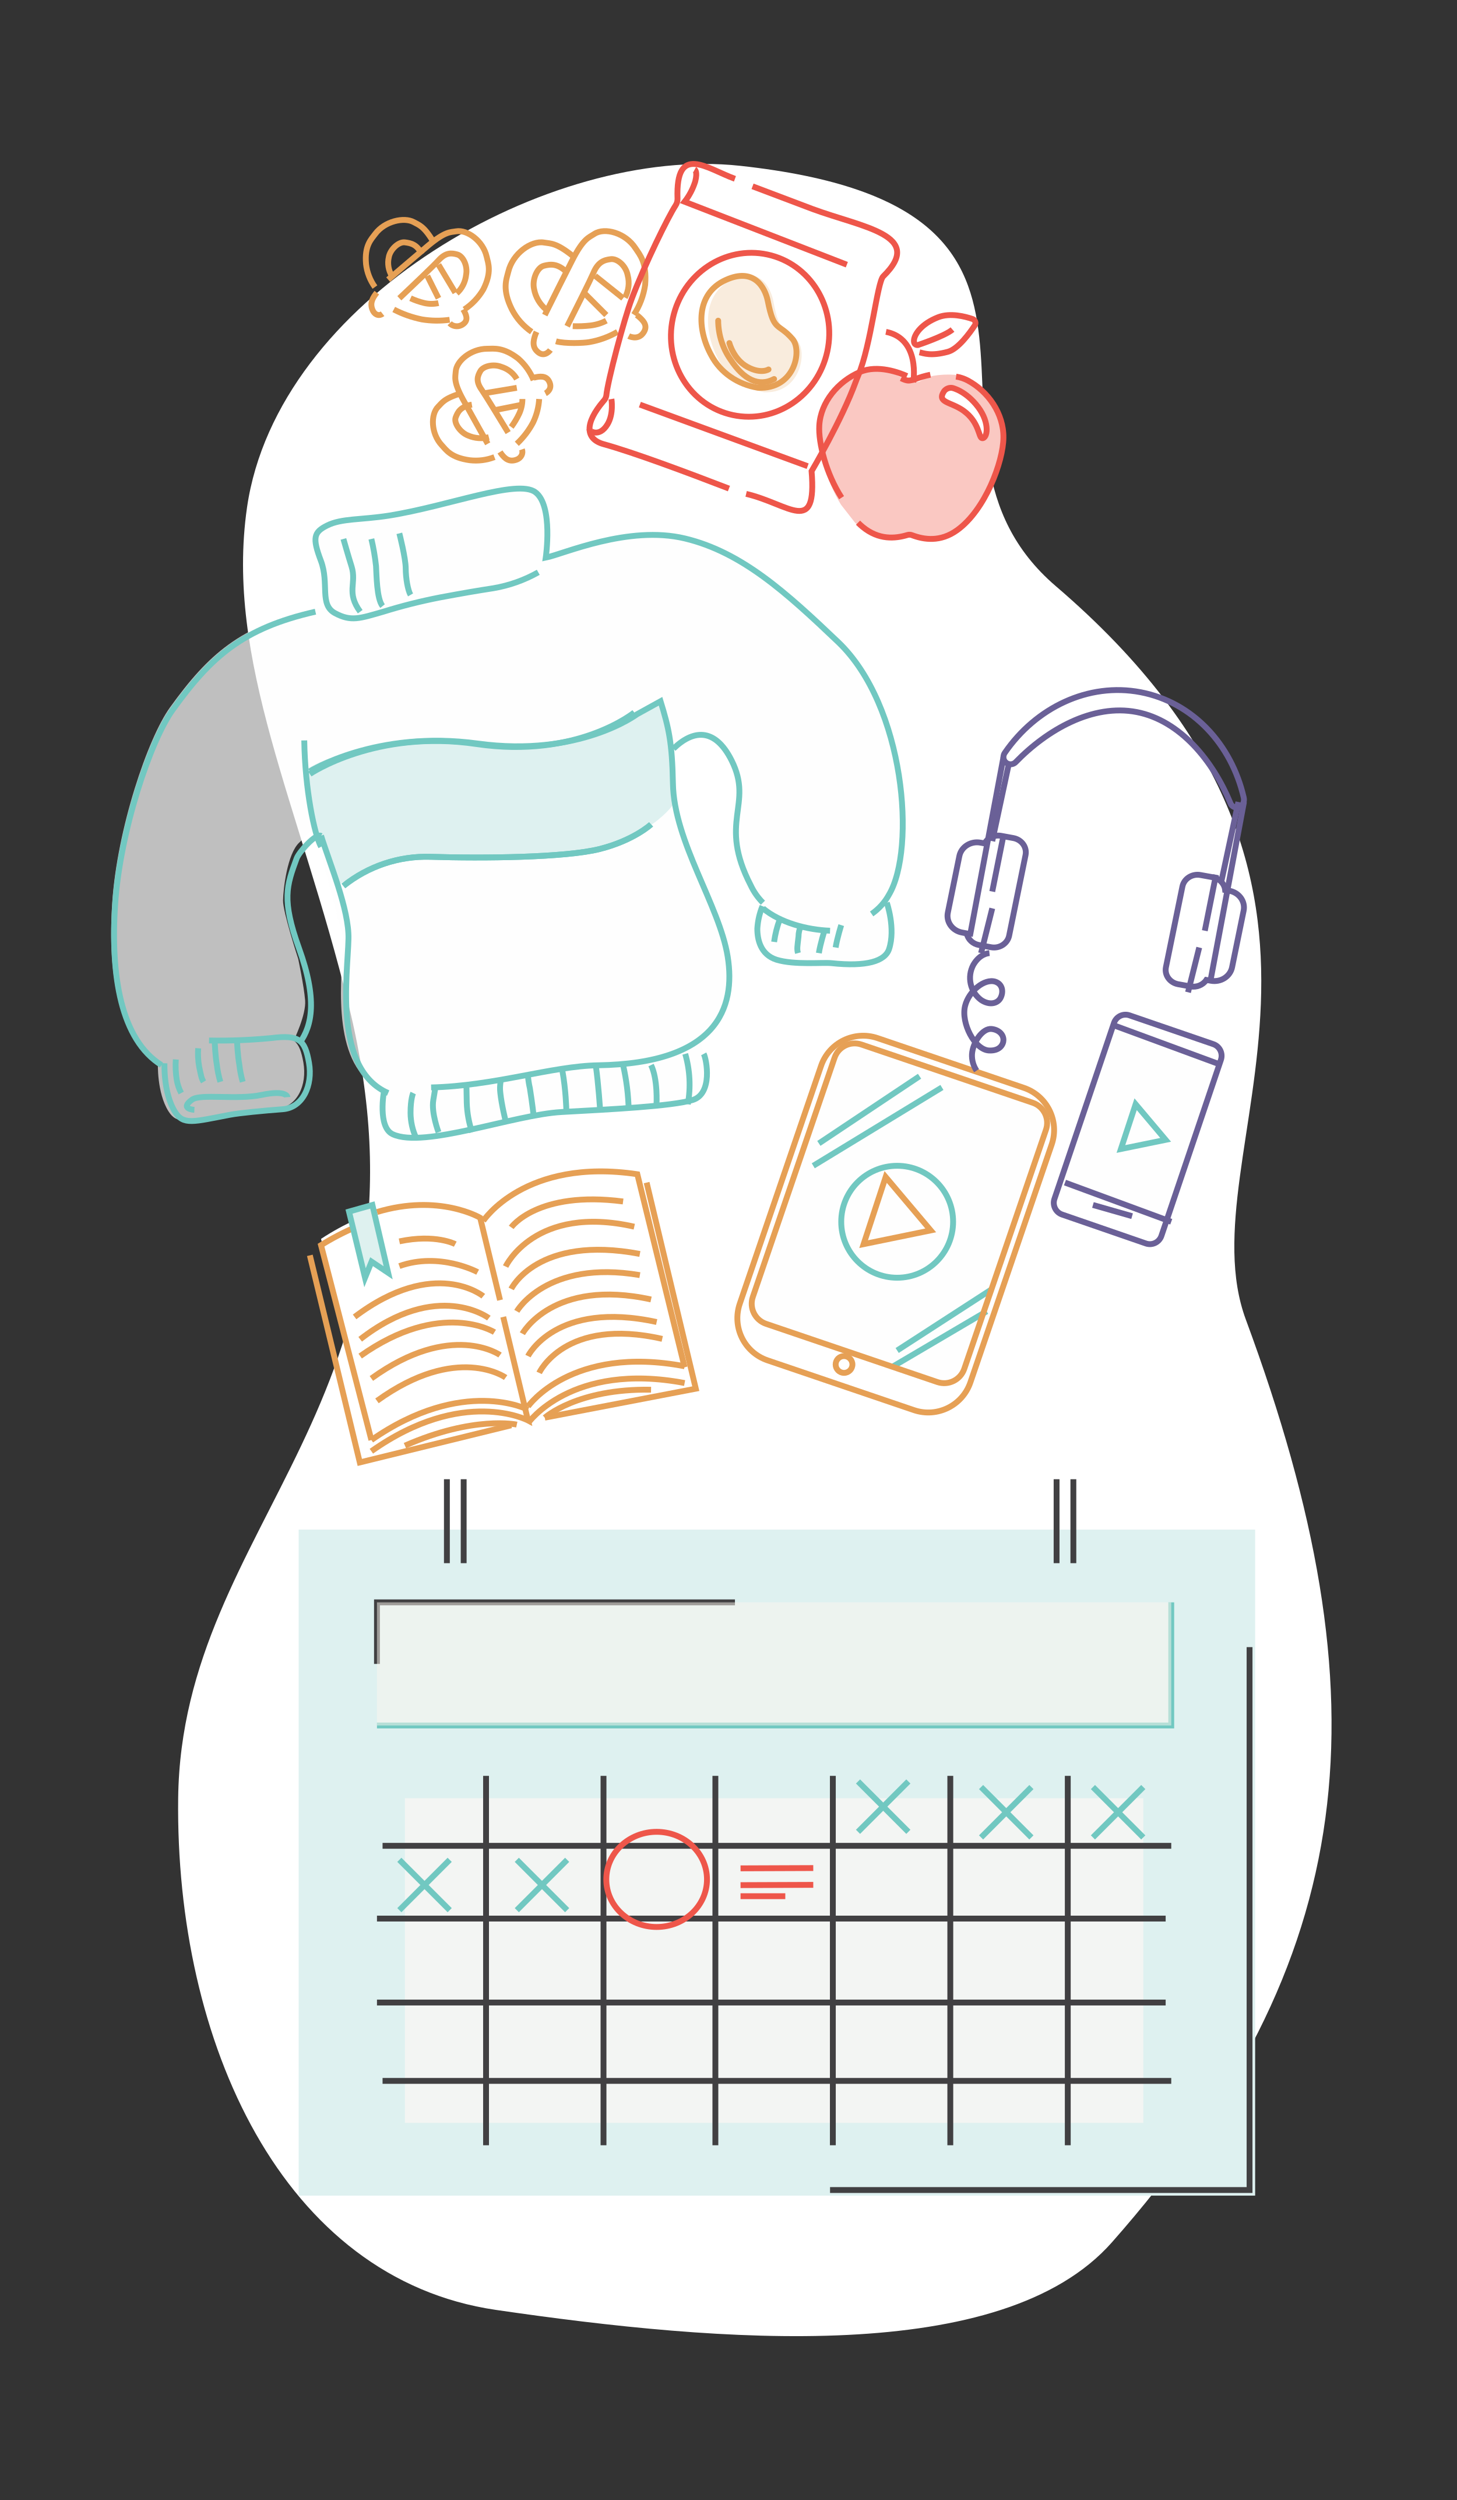 <?xml version="1.0" encoding="UTF-8"?> <svg xmlns="http://www.w3.org/2000/svg" xmlns:xlink="http://www.w3.org/1999/xlink" width="249px" height="427px" viewBox="0 0 249 427" version="1.1"><rect x="0" y="0" width="249" height="427" fill="#333333" stroke="none"/><title>PFT-1</title><g id="Symbols" stroke="none" stroke-width="1" fill="none" fill-rule="evenodd"><g id="treatment_carousel_PFT-1" transform="translate(19.496, 28)"><path d="M193.415,197.371 C182.771,168.594 221.729,124.142 160.937,72.106 C131.724,47.093 173.233,7.514 106.993,0.32 C74.457,-3.226 27.909,23.143 22.725,58.625 C18.93,84.896 31.693,109.432 40.108,143.76 C56.643,211.179 11.535,231.784 10.953,279.115 C10.446,320.786 28.761,361.198 65.26,366.519 C103.716,372.127 151.819,376.155 170.521,354.986 C213.153,306.696 217.559,262.612 193.415,197.371 Z" id="Path" fill="#FFFFFF" fill-rule="nonzero"></path><path d="M145.773,36.671 C145.1,36.341 144.379,36.117 143.637,36.009 C142.405,35.926 141.168,35.987 139.951,36.192 C139.143,36.418 138.366,36.744 137.638,37.162 C137.638,37.162 137.046,37.547 135.271,36.831 L135.312,36.76 C135.016,36.624 134.596,36.44 134.088,36.257 L134.088,36.257 C132.506,35.382 130.65,35.143 128.899,35.588 L128.899,35.588 C128.366,35.67 127.847,35.821 127.355,36.038 C123.639,37.695 120.698,41.363 120.462,45.475 C120.284,48.54 121.645,54.025 124.236,58.208 L126.603,61.238 C126.863,61.492 127.124,61.729 127.396,61.953 C130.23,64.273 133.111,63.995 135.218,63.368 C135.486,63.288 135.772,63.299 136.034,63.397 C138.087,64.166 140.951,64.64 143.933,62.516 C148.838,59.025 151.944,50.682 151.991,46.54 C152.038,42.399 149.388,38.576 145.773,36.671 Z" id="Path" fill="#FAC8C2" fill-rule="nonzero"></path><path d="M136.525,37.07 C136.812,37.126 137.102,37.104 137.384,37.003 C137.476,36.97 137.565,36.925 137.653,36.869 C137.02,36.678 136.382,36.556 135.741,36.506 L136.058,36.783 C136.128,36.85 136.525,37.07 136.525,37.07 Z" id="Path" fill="#FAC8C2" fill-rule="nonzero"></path><path d="M131.329,125.625 C131.329,125.625 131.423,125.625 132.151,124.379 C136.796,116.532 134.896,92.123 123.471,81.208 C114.596,72.738 107.029,65.863 97.349,63.531 C87.669,61.2 76.57,66.207 73.6,66.8 C73.6,66.8 74.913,57.902 71.825,55.618 C68.736,53.335 57.068,57.991 46.827,59.622 C42.04,60.37 38.762,60.073 36.295,61.307 C33.999,62.452 33.739,63.407 35.218,67.316 C36.567,70.875 35.218,74.155 36.993,75.828 C36.839,75.97 36.709,76.107 36.608,76.208 L36.816,75.662 L34.011,76.042 C21.539,78.865 16.095,83.753 9.551,92.828 C5.741,98.102 0.529,113.53 -0.312,126.1 C-1.128,138.248 0.647,149.151 7.487,153.54 L7.487,153.54 C7.487,153.54 7.285,158.618 9.297,161.803 C10.753,164.116 12.439,163.488 18.764,162.301 C20.385,161.999 24.391,161.613 27.834,161.358 C31.278,161.103 33.035,157.313 32.348,153.457 C32.029,151.677 31.638,150.491 30.828,149.821 C30.769,149.773 30.698,149.738 30.639,149.69 L30.727,149.649 C30.727,149.649 32.851,145.307 32.65,142.857 C32.449,140.407 31.467,135.774 31.467,135.774 C31.467,135.774 28.852,127.767 28.875,125.815 C28.899,123.863 29.603,117.813 31.638,115.915 C33.141,114.527 33.331,113.934 34.171,113.512 L34.277,113.88 C34.472,114.581 34.732,115.262 35.052,115.915 L35.052,115.719 L36.644,120.85 C35.869,118.543 35.088,116.383 34.573,114.705 L39.052,131.99 L39.099,133.769 C38.721,140.597 37.324,154.098 45.549,158.001 L45.738,158.653 C45.531,160.148 45.146,164.431 47.324,165.404 C52.702,167.83 67.985,162.1 76.185,161.655 C79.623,161.465 83.51,161.263 87.125,161.02 L87.125,161.02 C90.512,160.843 93.887,160.487 97.237,159.952 L97.237,159.952 C97.696,159.868 98.15,159.759 98.598,159.626 C102.047,158.558 100.55,150.135 100.065,149.198 L100.065,149.198 C104.455,145.556 105.147,140.366 104.354,135.389 C102.946,126.545 95.136,115.695 94.959,105.588 C94.911,103.114 94.811,101.204 94.633,99.561 L94.681,99.419 C97.817,96.304 101.852,95.616 104.686,101.418 C108.443,109.129 102.319,111.834 107.899,122.926 C108.399,124.023 109.084,125.026 109.922,125.892 C110.023,125.987 110.129,126.076 110.236,126.165 C109.734,127.403 109.438,128.716 109.36,130.05 C109.36,131.8 109.857,134.487 112.626,135.389 C115.667,136.362 120.471,135.846 121.98,135.982 C127.927,136.623 131.062,135.644 131.743,133.562 C132.897,130.003 131.477,125.945 131.477,125.945 L131.329,125.625 Z M39.004,129.395 L39.004,129.485 L39.004,129.605 L39.004,129.395 Z" id="Shape" fill="#FDFEFE" fill-rule="nonzero" opacity="0.69"></path><path d="M63.088,179.938 C63.088,179.938 51.501,172.984 35.369,183.592 L43.628,216.911 L43.628,216.994 C59.646,205.868 70.593,211.7 70.593,211.7 L70.806,211.652 C70.806,211.652 78.353,201.773 97.504,205.212 L97.504,205.122 L93.227,187.179 L89.518,171.826 C87.698,171.474 85.857,171.235 84.007,171.11 C82.517,171.109 81.028,171.209 79.551,171.409 C68.403,173.283 63.728,179.765 63.728,179.765 L66.831,194.133 L67.288,196.24" id="Path" fill="#FFFFFF" fill-rule="nonzero"></path><polygon id="Path" fill="#FDFEFE" fill-rule="nonzero" opacity="0.4" points="179.935 180.669 161.551 174.439 162.653 171.223 170.889 147.212 189.273 153.437"></polygon><path d="M127.729,150.402 L156.994,160.342 C158.893,160.987 159.909,163.049 159.264,164.947 C159.263,164.949 159.262,164.952 159.261,164.954 L145.3,205.783 C144.652,207.677 142.593,208.689 140.697,208.045 L111.432,198.105 C109.534,197.46 108.518,195.398 109.163,193.5 C109.164,193.498 109.164,193.496 109.165,193.493 L123.127,152.664 C123.775,150.77 125.834,149.758 127.729,150.402 Z" id="Rectangle" fill="#FDFEFE" fill-rule="nonzero" opacity="0.4"></path><path d="M93.021,91.769 C93.434,93.147 95.179,97.98 95.156,106.732 L95.592,109.348 C95.592,109.348 91.576,115.472 79.787,117.56 C67.998,119.648 54.186,116.768 48.277,118.815 C44.69,120.06 41.2,121.564 37.833,123.314 C37.833,123.314 34.389,114.093 33.982,111.553 C33.575,109.014 32.501,103.676 32.501,103.676 C32.501,103.676 35.45,101.371 41.861,100.156 C49.852,98.643 56.681,98.508 71.318,99.335 C84.334,98.021 89.282,93.98 93.021,91.769 Z" id="Path" fill="#DEF1F0" fill-rule="nonzero"></path><path d="M129.466,128.094 C130.695,127.244 131.71,126.119 132.429,124.808 C137.08,116.962 135.178,92.558 123.736,81.646 C114.848,73.177 107.27,66.304 97.576,63.973 C87.882,61.642 76.748,66.648 73.774,67.241 C73.774,67.241 75.089,58.345 71.996,56.062 C68.903,53.779 57.219,58.434 46.962,60.065 C42.168,60.812 38.886,60.516 36.415,61.749 C34.116,62.894 33.855,63.849 35.336,67.757 C36.818,71.665 35.028,75.265 37.766,76.73 C40.503,78.194 41.973,77.637 46.008,76.475 C49.213,75.479 52.471,74.662 55.767,74.025 C59.713,73.29 62.042,72.893 64.821,72.466 C67.515,72.008 70.111,71.089 72.494,69.749" id="Path" stroke="#71C8C1"></path><path d="M110.887,127.138 C113.829,129.589 118.419,130.812 122.358,130.961" id="Path" stroke="#71C8C1"></path><path d="M95.592,99.875 C98.814,96.74 102.61,96.074 105.528,101.867 C109.373,109.528 103.106,112.215 108.816,123.235 C109.329,124.325 110.029,125.322 110.887,126.182" id="Path" stroke="#71C8C1"></path><path d="M35.369,114.711 C36.781,119.286 40.197,127.369 40.058,132.377 C39.919,138.543 37.397,154.594 46.84,158.683" id="Path" stroke="#71C8C1"></path><path d="M31.752,150.08 C33.845,147.157 34.751,142.684 31.621,134.019 C28.591,125.641 29.503,123.226 31.202,118.613 C31.602,117.543 34.482,114.246 35.369,114.766" id="Path" stroke="#71C8C1"></path><path d="M34.413,76.474 C21.975,79.292 16.546,84.169 10.02,93.227 C6.22,98.489 1.022,113.886 0.184,126.43 C-0.636,138.637 1.163,149.582 8.097,153.904" id="Path" stroke="#71C8C1"></path><path d="M8.609,153.595 C8.609,153.595 8.409,158.695 10.408,161.894 C11.854,164.217 13.529,163.586 19.814,162.394 C21.425,162.091 25.405,161.703 28.826,161.447 C32.247,161.191 33.993,157.384 33.311,153.512 C32.63,149.639 31.665,148.692 26.939,149.288 C23.38,149.638 19.803,149.779 16.228,149.711" id="Path" stroke="#71C8C1"></path><path d="M132.06,126.182 C132.06,126.182 133.601,130.59 132.441,134.103 C131.756,136.169 128.603,137.14 122.623,136.504 C121.106,136.339 116.274,136.851 113.216,135.916 C110.431,135.033 109.925,132.385 109.931,130.619 C110.009,129.293 110.306,127.989 110.812,126.759" id="Path" stroke="#71C8C1"></path><path d="M29.634,159.387 C29.634,159.387 29.544,158.104 25.224,159.003 C20.904,159.902 14.803,158.749 13.327,159.815 C11.093,161.427 13.722,161.551 13.722,161.551" id="Path" stroke="#71C8C1"></path><path d="M39.193,64.047 C39.193,64.047 40.039,67.018 40.592,68.766 C41.487,71.657 39.62,73.161 42.061,76.474" id="Path" stroke="#71C8C1"></path><path d="M43.972,64.047 C44.33,65.562 44.595,67.105 44.767,68.666 C44.86,70.022 44.86,74.273 45.884,75.518" id="Path" stroke="#71C8C1"></path><path d="M48.752,63.091 C48.752,63.091 49.833,67.322 49.84,69.061 C49.848,70.8 50.213,72.828 50.664,73.606" id="Path" stroke="#71C8C1"></path><path d="M10.55,152.948 C10.472,154.109 10.525,155.273 10.707,156.426 C10.837,157.205 11.094,157.965 11.471,158.683" id="Path" stroke="#71C8C1"></path><path d="M14.371,151.036 C14.295,152.094 14.353,153.156 14.544,154.204 C14.874,155.736 14.904,156.134 15.295,156.771" id="Path" stroke="#71C8C1"></path><path d="M17.207,150.08 C17.207,150.08 17.288,152.254 17.558,153.818 C17.667,154.812 17.869,155.798 18.163,156.771" id="Path" stroke="#71C8C1"></path><path d="M21.03,150.08 C21.03,150.08 21.116,152.252 21.403,153.815 C21.509,154.808 21.704,155.795 21.986,156.771" id="Path" stroke="#71C8C1"></path><path d="M113.755,129.05 C113.294,130.295 112.974,131.575 112.799,132.873" id="Path" stroke="#71C8C1"></path><path d="M117.435,130.006 C117.129,130.639 116.971,131.302 116.967,131.97 C116.785,133.62 116.671,134.045 116.871,134.785" id="Path" stroke="#71C8C1"></path><path d="M121.402,130.961 C121.402,130.961 120.704,133.162 120.446,134.785" id="Path" stroke="#71C8C1"></path><path d="M124.27,130.006 C124.27,130.006 123.572,132.206 123.314,133.829" id="Path" stroke="#71C8C1"></path><path d="M46.129,158.354 C46.129,158.354 44.988,164.523 47.632,165.726 C53.01,168.185 68.291,162.377 76.49,161.926 C84.69,161.475 95.457,160.945 98.9,159.863 C102.343,158.781 101.266,152.918 100.769,151.992" id="Path" stroke="#71C8C1"></path><path d="M51.62,166.331 C51.011,165.063 50.68,163.592 50.664,162.085 C50.664,159.617 51.117,158.683 51.117,158.683" id="Path" stroke="#71C8C1"></path><path d="M55.444,165.375 C55.444,165.375 54.185,162.049 54.556,159.891 L54.909,157.727" id="Path" stroke="#71C8C1"></path><path d="M61.179,165.375 C60.635,163.751 60.331,162.072 60.273,160.38 L60.223,157.727" id="Path" stroke="#71C8C1"></path><path d="M66.915,163.463 C66.915,163.463 66.226,160.727 66.004,158.627 C65.93,158.009 65.947,157.387 66.053,156.771" id="Path" stroke="#71C8C1"></path><path d="M71.694,162.507 C71.694,162.507 71.47,160.428 71.057,157.851 C70.9,157.18 70.793,156.5 70.738,155.815" id="Path" stroke="#71C8C1"></path><path d="M98.05,160.595 C98.57,157.729 98.422,154.828 97.61,151.992" id="Path" stroke="#71C8C1"></path><path d="M92.702,160.595 C92.702,160.595 92.953,156.357 91.769,153.904" id="Path" stroke="#71C8C1"></path><path d="M87.945,161.551 C87.884,158.983 87.564,156.424 86.989,153.904" id="Path" stroke="#71C8C1"></path><path d="M83.06,161.551 C83.06,161.551 82.783,157.18 82.315,153.904" id="Path" stroke="#71C8C1"></path><path d="M77.291,161.551 C77.291,161.551 77.215,158.152 76.612,154.86" id="Path" stroke="#71C8C1"></path><path d="M39.193,123.314 C43.4,119.942 48.66,118.178 54.039,118.335 C63.018,118.619 77.152,118.483 83.002,117.003 C88.852,115.522 91.769,112.799 91.769,112.799" id="Path" stroke="#71C8C1"></path><path d="M88.901,93.68 C88.901,93.68 79.175,101.63 61.933,99.078 C44.691,96.525 33.457,104.196 33.457,104.196" id="Path" stroke="#71C8C1"></path><path d="M32.501,98.46 C32.633,106.889 34.222,114.475 35.369,116.623" id="Path" stroke="#71C8C1"></path><path d="M39.193,123.314 C43.4,119.942 48.66,118.178 54.039,118.335 C63.018,118.619 77.152,118.483 83.002,117.003 C88.852,115.522 91.769,112.799 91.769,112.799" id="Path" stroke="#71C8C1"></path><path d="M33.457,103.742 C33.457,103.742 44.786,96.622 62.175,98.995 C79.563,101.369 89.372,93.989 89.372,93.989 L93.392,91.769 C94.771,96.268 95.378,98.754 95.508,105.81 C95.684,115.822 103.465,126.618 104.868,135.399 C106.271,144.181 103.011,153.616 82.729,153.946 C74.848,154.07 65.016,157.48 54.182,157.727" id="Path" stroke="#71C8C1"></path><path d="M190.6,124.14 L189.879,124.018 C189.766,122.923 188.9,122.03 187.753,121.824 L185.658,121.446 C184.231,121.191 182.853,122.071 182.577,123.414 L179.76,137.196 C179.489,138.54 180.423,139.838 181.849,140.099 L183.945,140.476 C185.008,140.668 186.088,140.229 186.669,139.367 L187.451,139.507 C188.258,139.654 189.094,139.492 189.774,139.056 C190.453,138.62 190.919,137.946 191.069,137.184 L193.041,127.536 C193.361,125.964 192.269,124.444 190.6,124.14 L190.6,124.14 Z" id="Path" stroke="#6A6097"></path><path d="M193.002,109.124 C193.109,108.823 193.126,108.498 193.049,108.188 C190.959,99.143 184.352,91.935 175.429,90.227 C166.507,88.52 157.542,92.842 152.223,100.58 C152.08,100.786 152,101.029 151.992,101.28 L151.992,101.374 C152.013,101.857 152.322,102.281 152.777,102.454 C153.232,102.626 153.747,102.515 154.087,102.169 C159.43,96.664 167.219,92.159 174.753,93.613 C182.286,95.068 187.855,102.093 190.781,109.171 C190.956,109.629 191.398,109.931 191.891,109.931 C192.385,109.931 192.827,109.629 193.002,109.171 L193.002,109.124 Z" id="Path" stroke="#6A6097"></path><line x1="193.096" y1="108.975" x2="187.361" y2="139.565" id="Path" stroke="#6A6097"></line><line x1="188.317" y1="121.402" x2="186.405" y2="130.961" id="Path" stroke="#6A6097"></line><line x1="183.537" y1="141.477" x2="185.449" y2="133.829" id="Path" stroke="#6A6097"></line><line x1="192.14" y1="108.975" x2="189.273" y2="122.358" id="Path" stroke="#6A6097"></line><path d="M148.07,115.921 L148.776,116.049 C149.311,115.075 150.46,114.549 151.6,114.755 L153.688,115.138 C155.108,115.398 156.039,116.696 155.769,118.04 L152.963,131.818 C152.687,133.161 151.315,134.04 149.893,133.785 L147.806,133.402 C146.745,133.212 145.917,132.426 145.718,131.423 L144.945,131.278 C144.139,131.137 143.427,130.698 142.966,130.059 C142.504,129.419 142.333,128.631 142.489,127.871 L144.454,118.226 C144.606,117.465 145.074,116.794 145.754,116.361 C146.433,115.928 147.267,115.77 148.07,115.921 Z" id="Path" stroke="#6A6097"></path><line x1="151.992" y1="101.328" x2="146.256" y2="131.917" id="Path" stroke="#6A6097"></line><line x1="151.992" y1="114.711" x2="150.08" y2="124.27" id="Path" stroke="#6A6097"></line><line x1="148.168" y1="134.785" x2="150.08" y2="127.138" id="Path" stroke="#6A6097"></line><line x1="152.948" y1="102.284" x2="150.08" y2="115.667" id="Path" stroke="#6A6097"></line><path d="M143.894,36.325 C144.589,36.432 145.262,36.653 145.886,36.98 C149.408,38.862 152.037,42.667 151.991,46.753 C151.945,50.838 148.904,59.068 144.102,62.534 C141.206,64.632 138.38,64.165 136.37,63.405 C136.114,63.308 135.833,63.297 135.571,63.376 C133.509,63.995 130.688,64.27 127.914,61.979 C127.647,61.757 127.393,61.523 127.138,61.272" id="Path" stroke="#EE564A"></path><path d="M124.327,57 C121.701,52.95 120.341,47.64 120.52,44.672 C120.758,40.663 123.724,37.14 127.472,35.536 C130.521,34.23 134.221,35.65 135.504,36.229 M134.504,36.603 L134.881,36.778 C134.963,36.819 135.048,36.851 135.137,36.875 L135.438,36.959 C135.666,37.014 135.906,37.014 136.135,36.959 L136.493,36.893 C136.592,36.877 136.689,36.848 136.78,36.808 C137.659,36.459 138.571,36.188 139.504,36" id="Shape" stroke="#EE564A"></path><path d="M136.579,37.281 C136.579,37.281 137.869,29.87 131.917,28.678" id="Path" stroke="#EE564A"></path><path d="M137.65,32.174 C138.338,32.327 139.6,32.879 142.519,32.076 C144.248,31.598 146.198,28.92 147.089,27.578 C147.213,27.393 147.246,27.159 147.176,26.946 C147.107,26.733 146.944,26.565 146.737,26.493 C145.439,26.046 142.884,25.384 140.821,26.187 C137.938,27.321 136.801,29.092 136.705,30.066 C136.61,31.04 137.369,30.93 137.369,30.93 C137.369,30.93 141.981,29.404 143.285,28.283" id="Path" stroke="#EE564A"></path><path d="M143.249,38.255 C143.249,38.255 145.558,38.736 147.66,41.52 C149.761,44.304 149.242,47.001 148.318,46.833 C147.741,46.728 147.873,44.078 145.148,42.135 C142.96,40.581 140.529,40.801 141.852,38.806 C142.184,38.382 142.718,38.171 143.249,38.255 L143.249,38.255 Z" id="Path" stroke="#EE564A" fill="#FFFFFF" fill-rule="nonzero"></path><path d="M44.901,21.986 L44.704,22.233 C44.04,23.121 43.671,24.016 44.286,25.171 C44.67,25.826 45.349,26.002 45.884,25.585" id="Path" stroke="#E6A055"></path><path d="M59.851,24.854 C61.185,23.976 62.298,22.802 63.105,21.422 C64.589,18.449 63.942,16.993 63.673,15.837 C63.063,13.139 60.334,11.182 58.459,11.506 C57.458,11.677 56.627,11.506 53.782,13.855 C52.085,15.293 49.093,17.825 46.84,19.752" id="Path" stroke="#E6A055"></path><path d="M58.552,22.095 C59.457,21.305 60.037,20.163 60.168,18.914 C60.449,17.336 59.611,15.719 58.647,15.461 C57.684,15.202 56.69,15.053 55.379,16.534 C54.553,17.439 51.188,20.647 48.752,22.942" id="Path" stroke="#E6A055"></path><path d="M50.664,22.942 C51.426,23.293 52.221,23.568 53.036,23.762 C53.829,23.943 54.651,23.943 55.444,23.762" id="Path" stroke="#E6A055"></path><path d="M59.676,24.854 C59.769,25.024 59.843,25.14 59.873,25.209 C60.341,26.127 60.489,26.938 59.356,27.543 C58.685,27.875 57.833,27.733 57.355,27.209" id="Path" stroke="#E6A055"></path><path d="M55.444,17.207 C56.395,18.79 57.45,20.54 58.311,21.986" id="Path" stroke="#E6A055"></path><path d="M44.58,21.03 C43.738,19.856 43.217,18.506 43.061,17.1 C42.774,13.941 43.943,12.878 44.636,11.944 C46.249,9.772 49.568,9.024 51.231,9.947 C52.069,10.426 52.906,10.566 54.488,13.176" id="Path" stroke="#E6A055"></path><path d="M57.355,26.618 C55.781,26.834 54.172,26.813 52.607,26.555 C50.905,26.206 49.28,25.632 47.796,24.854" id="Path" stroke="#E6A055"></path><path d="M53.532,19.118 C54.16,20.386 54.852,21.778 55.444,22.942" id="Path" stroke="#E6A055"></path><path d="M47.466,19.118 C46.884,18.143 46.7,17.021 46.947,15.941 C47.168,14.623 48.614,13.266 49.677,13.391 C50.741,13.517 51.785,13.745 52.576,15.405" id="Path" stroke="#E6A055"></path><path d="M72.192,28.678 C72.121,28.837 72.072,28.965 72.039,29.035 C71.571,30.309 71.44,31.393 72.552,32.221 C73.663,33.05 74.562,31.775 74.562,31.775" id="Path" stroke="#E6A055"></path><path d="M88.835,25.754 C89.832,24.233 90.491,22.488 90.76,20.654 C91.082,16.817 89.842,15.523 89.11,14.404 C87.401,11.754 83.842,10.804 82.087,11.948 C81.144,12.573 80.196,12.71 78.288,16.485 C77.118,18.76 75.122,22.773 73.606,25.81" id="Path" stroke="#E6A055"></path><path d="M87.306,22.824 C87.942,21.667 88.111,20.302 87.777,19.02 C87.465,17.355 85.981,16.123 84.885,16.261 C83.79,16.399 82.712,16.682 81.888,18.665 C81.37,19.867 79.079,24.458 77.43,27.722" id="Path" stroke="#E6A055"></path><path d="M78.386,27.707 C79.397,27.746 80.41,27.708 81.411,27.595 C82.383,27.478 83.309,27.195 84.121,26.766" id="Path" stroke="#E6A055"></path><path d="M89.329,25.81 L89.73,26.136 C90.714,27 91.264,27.852 90.338,28.996 C89.413,30.14 87.945,29.396 87.945,29.396" id="Path" stroke="#E6A055"></path><line x1="82.209" y1="19.118" x2="86.989" y2="22.942" id="Path" stroke="#E6A055"></line><path d="M71.368,28.678 C69.95,27.701 68.794,26.396 68,24.876 C66.278,21.429 67.039,19.752 67.372,18.412 C68.113,15.296 71.292,13.04 73.485,13.426 C74.584,13.613 75.54,13.426 78.386,15.713" id="Path" stroke="#E6A055"></path><path d="M86.033,28.678 C84.543,29.544 82.903,30.137 81.195,30.43 C80.302,30.593 77.105,30.739 75.518,30.29" id="Path" stroke="#E6A055"></path><path d="M80.298,21.986 C81.559,23.261 82.951,24.631 84.121,25.81" id="Path" stroke="#E6A055"></path><path d="M73.818,24.854 C72.754,23.963 72.037,22.749 71.787,21.411 C71.401,19.811 72.275,17.689 73.451,17.391 C74.627,17.094 75.816,16.963 77.43,18.551" id="Path" stroke="#E6A055"></path><path d="M65.959,49.191 C66.04,49.322 66.1,49.413 66.141,49.466 C66.815,50.387 67.563,50.973 68.837,50.491 C69.578,50.2 69.954,49.448 69.707,48.752" id="Path" stroke="#E6A055"></path><path d="M71.694,36.924 C71.121,35.511 70.221,34.248 69.064,33.235 C66.496,31.265 64.936,31.558 63.754,31.564 C60.987,31.564 58.488,33.668 58.388,35.454 C58.332,36.406 57.947,37.15 59.632,40.223 C60.658,42.052 62.467,45.339 63.854,47.796" id="Path" stroke="#E6A055"></path><path d="M68.826,36.743 C68.269,35.754 67.324,35.006 66.192,34.657 C64.773,34.101 63.055,34.561 62.59,35.392 C62.126,36.223 61.763,37.096 62.832,38.591 C63.468,39.517 65.746,43.224 67.35,45.884" id="Path" stroke="#E6A055"></path><path d="M67.871,44.928 C68.396,44.222 68.853,43.461 69.233,42.656 C69.595,41.876 69.782,41.018 69.782,40.149" id="Path" stroke="#E6A055"></path><path d="M71.694,36.513 L72.114,36.415 C73.19,36.207 74.076,36.287 74.478,37.445 C74.88,38.604 73.71,39.193 73.71,39.193" id="Path" stroke="#E6A055"></path><path d="M63.091,39.193 C65.003,38.873 67.08,38.52 68.826,38.237" id="Path" stroke="#E6A055"></path><path d="M65.003,50.074 C63.649,50.592 62.197,50.772 60.763,50.601 C57.565,50.162 56.754,48.856 55.972,48.008 C54.155,46.037 54.07,42.803 55.367,41.478 C56.015,40.85 56.33,40.072 59.255,39.193" id="Path" stroke="#E6A055"></path><path d="M72.65,40.149 C72.565,41.529 72.216,42.88 71.621,44.133 C70.903,45.498 69.959,46.736 68.826,47.796" id="Path" stroke="#E6A055"></path><line x1="65.003" y1="42.061" x2="69.782" y2="41.105" id="Path" stroke="#E6A055"></line><path d="M64.047,46.664 C62.877,46.97 61.641,46.876 60.529,46.398 C59.163,45.886 58.02,44.24 58.378,43.295 C58.735,42.349 59.201,41.448 61.148,41.105" id="Path" stroke="#E6A055"></path><path d="M176.344,184.38 L162.01,179.434 C160.92,179.058 160.337,177.864 160.706,176.764 L161.393,174.739 L170.878,146.727 C171.056,146.199 171.436,145.763 171.933,145.516 C172.43,145.27 173.004,145.233 173.528,145.413 L187.862,150.335 C188.952,150.712 189.533,151.907 189.16,153.006 L178.999,183.048 C178.825,183.582 178.446,184.023 177.947,184.273 C177.448,184.523 176.871,184.562 176.344,184.38 L176.344,184.38 Z" id="Path" stroke="#6A6097"></path><line x1="180.669" y1="180.669" x2="162.507" y2="173.978" id="Path" stroke="#6A6097"></line><line x1="167.287" y1="177.802" x2="173.978" y2="179.713" id="Path" stroke="#6A6097"></line><line x1="171.11" y1="147.212" x2="189.273" y2="153.904" id="Path" stroke="#6A6097"></line><polygon id="Path" stroke="#71C8C1" points="179.713 166.677 174.581 160.595 172.066 168.242"></polygon><polygon id="Path" stroke="#E6A055" points="139.565 182.143 131.863 173.022 128.094 184.493"></polygon><path d="M130.472,149.301 L155.485,157.798 C159.465,159.15 161.595,163.472 160.243,167.451 C160.242,167.456 160.24,167.461 160.238,167.466 L146.345,208.095 C144.987,212.066 140.67,214.189 136.696,212.839 L111.683,204.342 C107.703,202.99 105.573,198.668 106.925,194.689 C106.926,194.684 106.928,194.679 106.93,194.674 L120.823,154.045 C122.181,150.074 126.498,147.952 130.472,149.301 Z" id="Rectangle" stroke="#E6A055"></path><circle id="Oval" stroke="#E6A055" cx="124.748" cy="205.045" r="1.434"></circle><line x1="141.477" y1="157.727" x2="119.49" y2="171.11" id="Path" stroke="#71C8C1"></line><line x1="120.446" y1="167.287" x2="137.653" y2="155.815" id="Path" stroke="#71C8C1"></line><line x1="149.124" y1="195.964" x2="132.873" y2="205.523" id="Path" stroke="#71C8C1"></line><line x1="133.829" y1="202.656" x2="150.08" y2="192.14" id="Path" stroke="#71C8C1"></line><path d="M127.729,150.402 L156.994,160.342 C158.893,160.987 159.909,163.049 159.264,164.947 C159.263,164.949 159.262,164.952 159.261,164.954 L145.3,205.783 C144.652,207.677 142.593,208.689 140.697,208.045 L111.432,198.105 C109.534,197.46 108.518,195.398 109.163,193.5 C109.164,193.498 109.164,193.496 109.165,193.493 L123.127,152.664 C123.775,150.77 125.834,149.758 127.729,150.402 Z" id="Rectangle" stroke="#E6A055"></path><circle id="Oval" stroke="#71C8C1" cx="133.829" cy="180.669" r="9.559"></circle><path d="M149.6,134.785 C149.328,134.814 147.926,134.931 146.838,136.807 C145.749,138.846 146.304,141.381 148.141,142.768 C149.588,143.756 150.984,143.411 151.494,142.447 C152.003,141.482 151.905,140.109 150.602,139.665 C148.737,139.081 146.056,141.29 145.431,143.82 C144.712,146.742 147.087,151.289 149.513,151.417 C151.401,151.523 151.986,150.36 151.992,149.617 C151.992,148.641 151.152,147.864 149.959,147.741 C148.436,147.584 146.757,150.003 146.618,152.037 C146.565,153.039 146.839,154.031 147.399,154.86" id="Path" stroke="#6A6097"></path><path d="M63.091,180.52 C63.091,180.52 70.189,169.677 89.424,172.551 L97.504,205.523" id="Path" stroke="#E6A055"></path><path d="M70.738,212.215 C70.738,212.215 78.115,201.665 97.504,205.348" id="Path" stroke="#E6A055"></path><path d="M70.738,215.083 C70.738,215.083 78.109,204.533 97.504,208.215" id="Path" stroke="#E6A055"></path><polyline id="Path" stroke="#E6A055" points="91.013 173.978 99.416 209.178 73.606 214.127"></polyline><path d="M73.606,214.127 C73.606,214.127 79.149,209.121 91.769,209.355" id="Path" stroke="#E6A055"></path><path d="M44.928,179.009 C55.536,175.806 62.566,179.989 62.566,179.989 L65.959,194.052" id="Path" stroke="#E6A055"></path><path d="M43.972,217.95 L35.369,184.668 C37.222,183.513 39.168,182.496 41.188,181.625" id="Path" stroke="#E6A055"></path><path d="M70.738,212.766 C70.738,212.766 59.687,207.026 43.972,217.95" id="Path" stroke="#E6A055"></path><path d="M43.972,219.862 C59.691,208.775 70.738,214.601 70.738,214.601 L66.507,196.92" id="Path" stroke="#E6A055"></path><polyline id="Path" stroke="#E6A055" points="33.457 186.405 41.994 221.774 67.871 215.432"></polyline><path d="M68.826,215.313 C68.826,215.313 61.493,213.721 49.708,218.906" id="Path" stroke="#E6A055"></path><polyline id="Path" stroke="#71C8C1" fill="#DEF1EF" fill-rule="nonzero" points="40.59 180.736 40.149 178.931 44.147 177.802 46.84 189.385 44.004 187.486 42.885 190.229 40.59 180.736"></polyline><path d="M67.871,181.625 C67.871,181.625 72.337,175.293 86.989,177.206" id="Path" stroke="#E6A055"></path><path d="M66.915,188.317 C66.915,188.317 71.904,177.655 88.901,181.51" id="Path" stroke="#E6A055"></path><path d="M67.871,192.14 C67.871,192.14 72.33,182.844 89.857,186.166" id="Path" stroke="#E6A055"></path><path d="M68.826,195.964 C68.826,195.964 73.916,187.083 89.857,189.784" id="Path" stroke="#E6A055"></path><path d="M69.782,199.788 C69.782,199.788 74.976,190.261 91.769,193.942" id="Path" stroke="#E6A055"></path><path d="M70.738,203.612 C70.738,203.612 75.462,194.033 92.725,197.796" id="Path" stroke="#E6A055"></path><path d="M72.65,206.479 C72.65,206.479 77.037,196.886 93.68,200.673" id="Path" stroke="#E6A055"></path><path d="M58.311,184.493 C58.311,184.493 54.959,182.706 48.752,184.019" id="Path" stroke="#E6A055"></path><path d="M62.135,189.273 C62.135,189.273 55.673,185.775 48.752,188.241" id="Path" stroke="#E6A055"></path><path d="M63.091,193.386 C63.091,193.386 54.825,186.572 41.105,196.92" id="Path" stroke="#E6A055"></path><path d="M64.047,197.123 C64.047,197.123 55.29,190.479 42.061,200.744" id="Path" stroke="#E6A055"></path><path d="M65.003,199.535 C65.003,199.535 55.891,193.817 42.061,203.612" id="Path" stroke="#E6A055"></path><path d="M65.959,203.437 C65.959,203.437 57.652,197.556 43.972,207.435" id="Path" stroke="#E6A055"></path><path d="M66.915,207.282 C66.915,207.282 58.651,201.357 44.928,211.259" id="Path" stroke="#E6A055"></path><rect id="Rectangle" fill="#DEF1F0" fill-rule="nonzero" x="31.545" y="233.245" width="163.463" height="113.755"></rect><polyline id="Path" stroke="#414042" points="44.928 256.187 44.928 245.672 106.107 245.672"></polyline><polyline id="Path" stroke="#71C8C1" points="180.669 245.672 180.669 266.702 75.862 266.702 44.928 266.702"></polyline><rect id="Rectangle" fill="#F9F7F4" fill-rule="nonzero" opacity="0.79" x="49.708" y="279.129" width="126.182" height="55.444"></rect><line x1="63.569" y1="275.306" x2="63.569" y2="338.397" id="Path" stroke="#414042"></line><line x1="83.643" y1="275.306" x2="83.643" y2="338.397" id="Path" stroke="#414042"></line><line x1="102.762" y1="275.306" x2="102.762" y2="338.397" id="Path" stroke="#414042"></line><line x1="122.836" y1="275.306" x2="122.836" y2="338.397" id="Path" stroke="#414042"></line><line x1="142.91" y1="275.306" x2="142.91" y2="338.397" id="Path" stroke="#414042"></line><line x1="162.985" y1="275.306" x2="162.985" y2="338.397" id="Path" stroke="#414042"></line><line x1="45.884" y1="287.255" x2="180.669" y2="287.255" id="Path" stroke="#414042"></line><line x1="44.928" y1="299.682" x2="179.713" y2="299.682" id="Path" stroke="#414042"></line><line x1="44.928" y1="314.021" x2="179.713" y2="314.021" id="Path" stroke="#414042"></line><line x1="45.884" y1="327.404" x2="180.669" y2="327.404" id="Path" stroke="#414042"></line><line x1="56.877" y1="238.981" x2="56.877" y2="224.642" id="Path" stroke="#414042"></line><line x1="59.745" y1="238.981" x2="59.745" y2="224.642" id="Path" stroke="#414042"></line><line x1="161.073" y1="238.981" x2="161.073" y2="224.642" id="Path" stroke="#414042"></line><line x1="163.941" y1="238.981" x2="163.941" y2="224.642" id="Path" stroke="#414042"></line><line x1="68.826" y1="289.645" x2="77.43" y2="298.248" id="Path" stroke="#71C8C1"></line><line x1="77.43" y1="289.645" x2="68.826" y2="298.248" id="Path" stroke="#71C8C1"></line><line x1="48.752" y1="289.645" x2="57.355" y2="298.248" id="Path" stroke="#71C8C1"></line><line x1="57.355" y1="289.645" x2="48.752" y2="298.248" id="Path" stroke="#71C8C1"></line><line x1="127.138" y1="276.262" x2="135.741" y2="284.865" id="Path" stroke="#71C8C1"></line><line x1="135.741" y1="276.262" x2="127.138" y2="284.865" id="Path" stroke="#71C8C1"></line><line x1="148.168" y1="277.218" x2="156.771" y2="285.821" id="Path" stroke="#71C8C1"></line><line x1="156.771" y1="277.218" x2="148.168" y2="285.821" id="Path" stroke="#71C8C1"></line><line x1="167.287" y1="277.218" x2="175.89" y2="285.821" id="Path" stroke="#71C8C1"></line><line x1="175.89" y1="277.218" x2="167.287" y2="285.821" id="Path" stroke="#71C8C1"></line><polyline id="Path" stroke="#414042" points="122.358 346.044 194.052 346.044 194.052 253.32"></polyline><line x1="119.49" y1="291.055" x2="107.063" y2="291.102" id="Path" stroke="#EE564A"></line><ellipse id="Oval" stroke="#EE564A" cx="92.725" cy="292.99" rx="8.603" ry="8.125"></ellipse><line x1="119.49" y1="293.922" x2="107.063" y2="293.97" id="Path" stroke="#EE564A"></line><line x1="114.711" y1="295.858" x2="107.063" y2="295.858" id="Path" stroke="#EE564A"></line><rect id="Rectangle" fill="#FDF6EE" fill-rule="nonzero" opacity="0.5" x="44.928" y="245.672" width="135.741" height="21.03"></rect><g id="Group" opacity="0.69" transform="translate(100.372, 19.118)" fill="#F6E3CE" fill-rule="nonzero"><path d="M10.678,19.871 C7.246,19.308 4.304,17.14 2.786,14.054 C0.455,9.589 0.018,3.089 5.281,0.588 C9.889,-1.609 11.819,1.785 12.311,4.4 C13.355,9.996 14.011,8.164 16.451,11.145 C18.138,13.156 16.864,20.194 10.678,19.871 Z" id="Path"></path><path d="M3.132,7.882 C3.156,10.153 3.921,12.357 5.317,14.17 C7.689,17.467 10.396,18.674 13.132,17.36" id="Path"></path><path d="M6.132,11.882 C6.132,11.882 6.786,14.229 8.893,15.292 C11,16.354 12.132,15.657 12.132,15.657" id="Path"></path></g><path d="M121.893,32.011 C123.529,24.44 118.945,17.034 111.656,15.47 C104.367,13.906 97.132,18.776 95.496,26.347 C93.861,33.918 98.444,41.323 105.733,42.887 C113.023,44.451 120.258,39.582 121.893,32.011 Z" id="Oval" stroke="#EE564A"></path><path d="M106.107,2.54 C101.258,0.777 95.958,-3.574 96.29,5.915 C96.303,6.332 96.187,6.742 95.958,7.091 C94.727,8.967 90.718,17.086 88.491,22.966 C87.189,26.405 84.346,37.076 84.121,39.581 C84.055,39.941 83.877,40.272 83.612,40.527 C80.414,44.302 80.491,46.995 83.701,47.871 C88.74,49.264 97.806,52.639 105.077,55.444" id="Path" stroke="#EE564A"></path><path d="M108.019,56.349 C115.489,58.111 120.122,63.611 119.203,52.475 C119.203,52.475 124.361,43.752 126.744,37.213 C126.881,36.831 127.036,36.462 127.191,36.086 C129.383,30.873 130.41,20.207 131.449,19.198 C138.697,12.112 127.866,10.844 119.37,7.698 L109.112,3.824" id="Path" stroke="#EE564A"></path><path d="M125.226,17.207 L97.504,6.456 C98.307,5.426 98.921,4.255 99.317,2.998 C99.769,1.249 99.225,0.956 99.225,0.956" id="Path" stroke="#EE564A"></path><line x1="118.534" y1="51.62" x2="89.857" y2="41.105" id="Path" stroke="#EE564A"></line><path d="M84.996,40.149 C84.996,40.149 85.42,42.665 84.324,44.473 C82.907,46.804 81.224,45.597 81.254,45.372" id="Path" stroke="#EE564A"></path><path d="M110.067,38.227 C106.581,37.689 103.594,35.616 102.052,32.666 C99.684,28.398 99.24,22.185 104.586,19.794 C109.265,17.694 111.226,20.938 111.726,23.438 C112.786,28.787 113.452,27.036 115.931,29.885 C117.645,31.808 116.35,38.536 110.067,38.227 Z" id="Path" stroke="#E6A055" stroke-linecap="round" stroke-linejoin="round"></path><path d="M103.24,26.766 C103.262,29.154 103.994,31.472 105.328,33.379 C107.596,36.845 110.183,38.115 112.799,36.732" id="Path" stroke="#E6A055" stroke-linecap="round" stroke-linejoin="round"></path><path d="M105.152,30.59 C105.152,30.59 105.881,33.395 108.23,34.664 C110.58,35.934 111.843,35.1 111.843,35.1" id="Path" stroke="#E6A055" stroke-linecap="round" stroke-linejoin="round"></path></g></g></svg> 